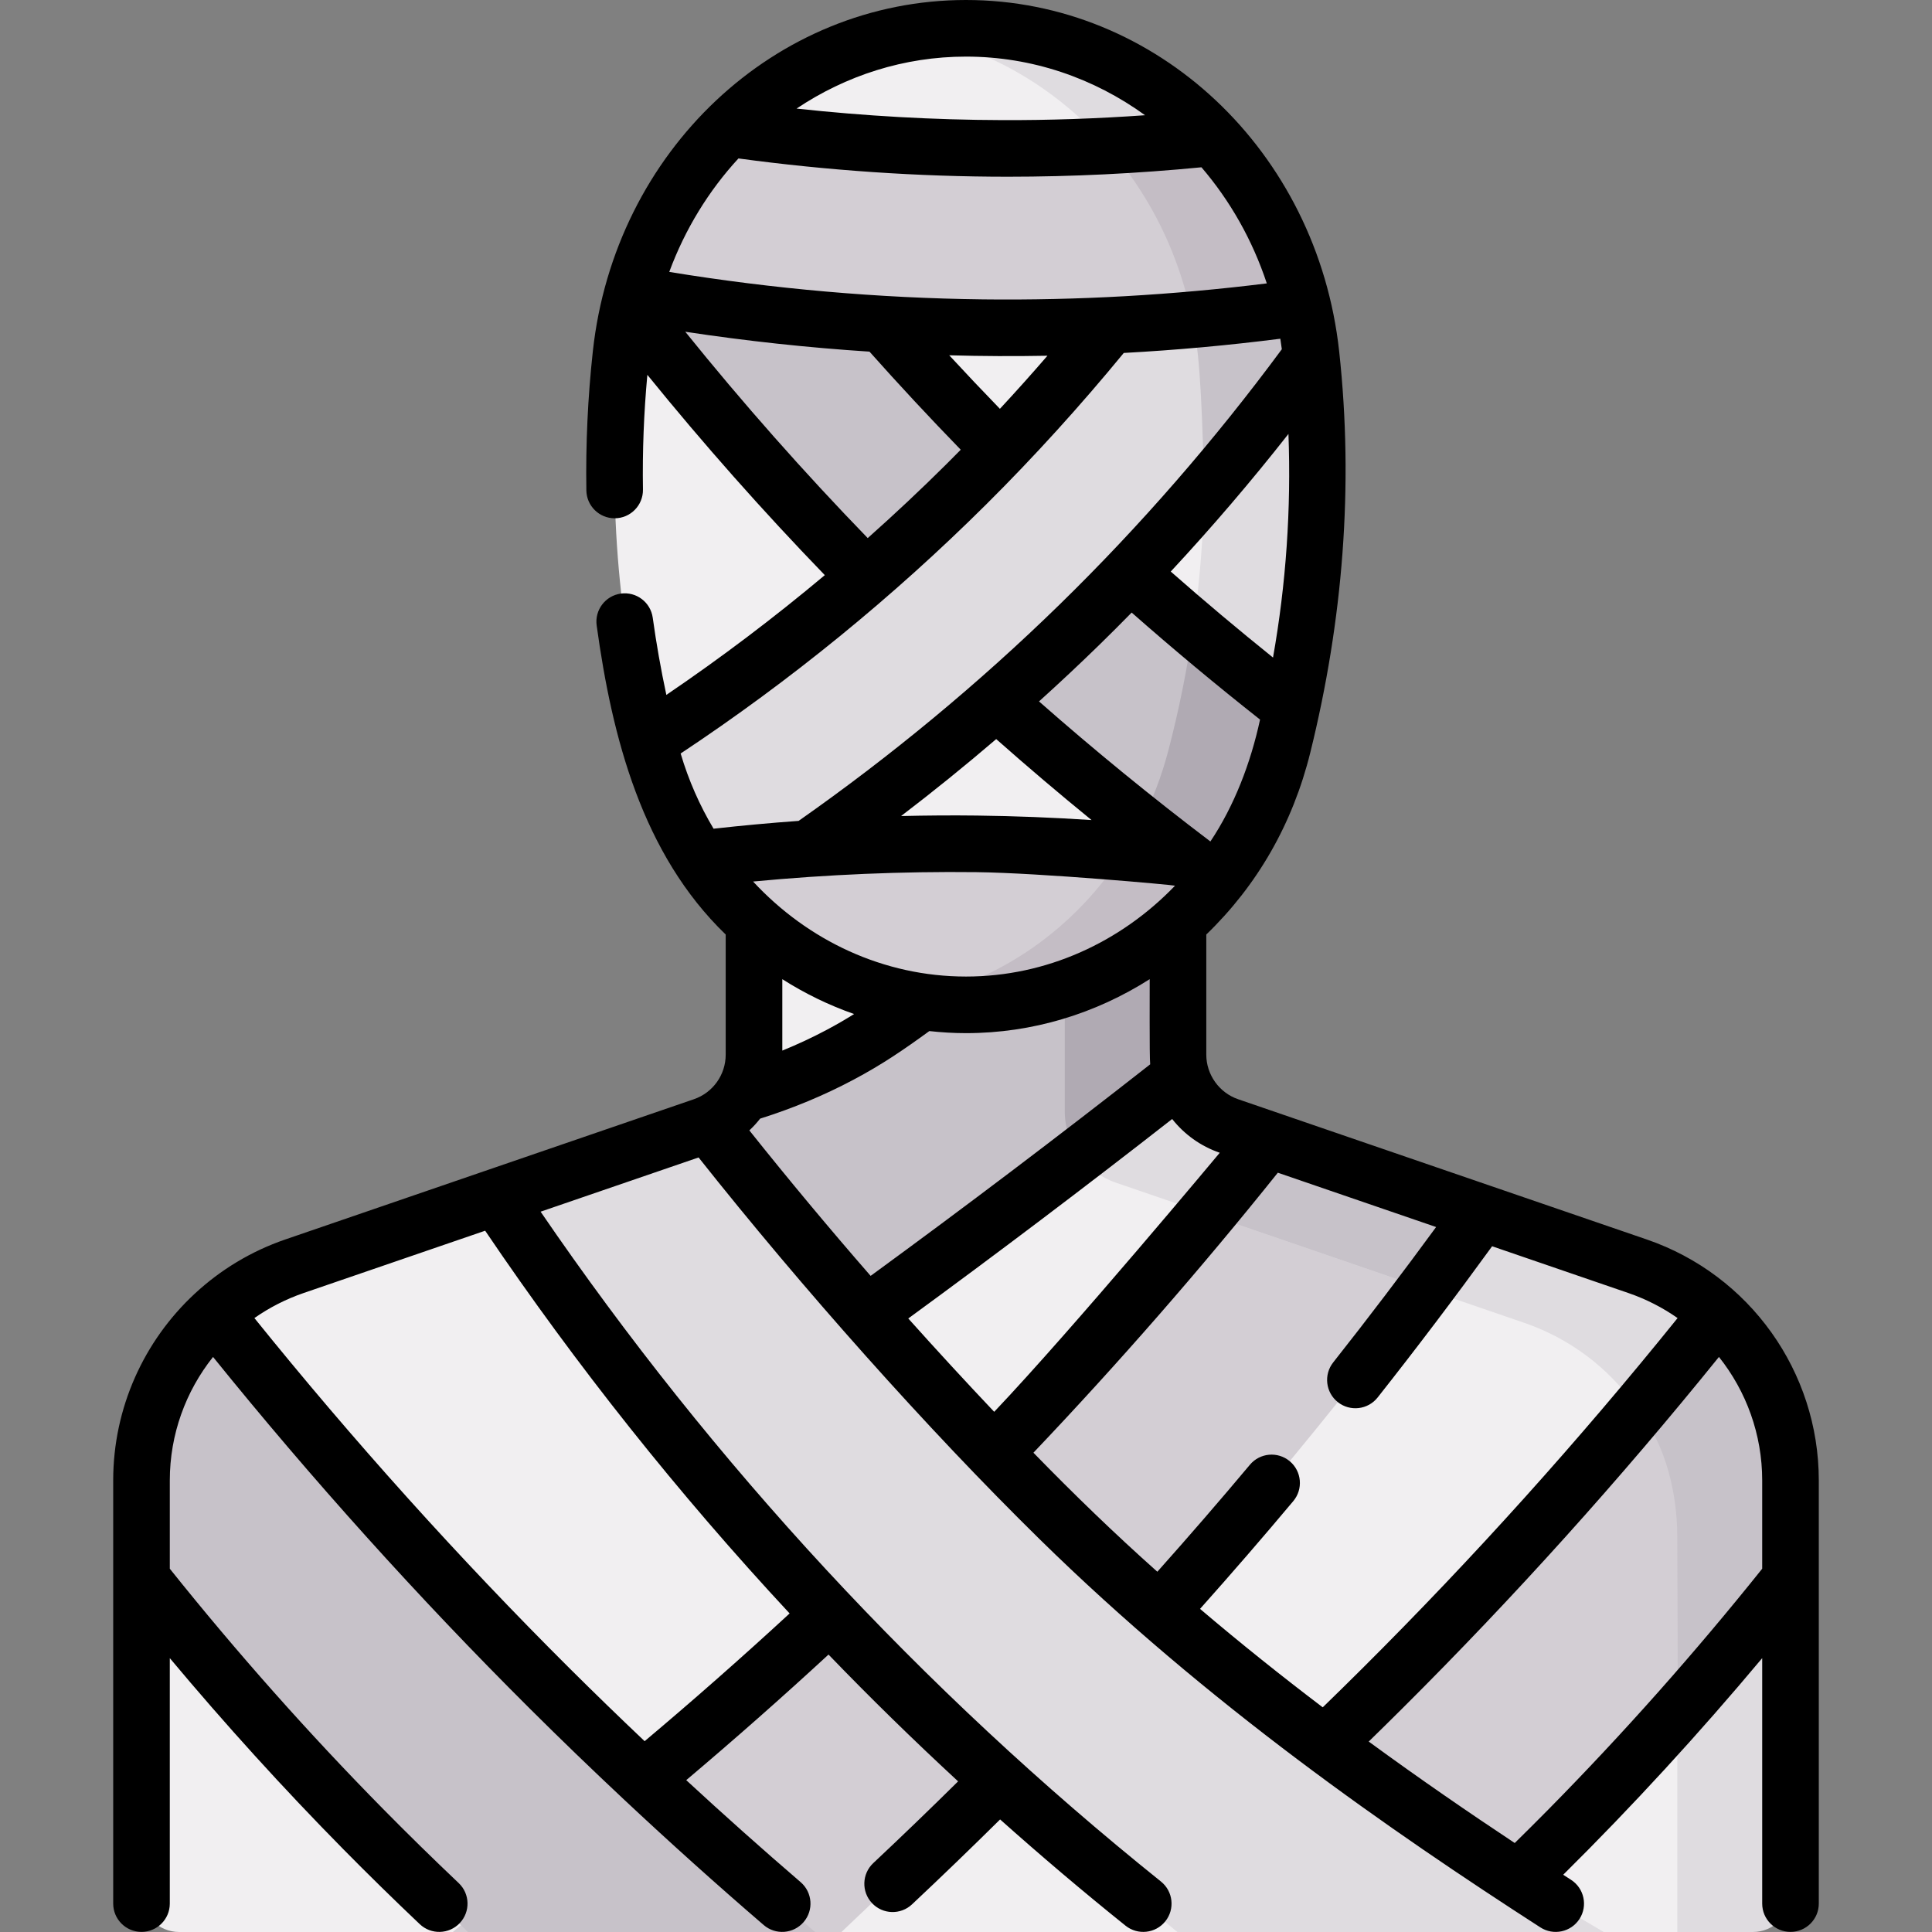 <svg id="Capa_1" enable-background="new 0 0 512 512" height="512" viewBox="0 0 512 512" width="512" xmlns="http://www.w3.org/2000/svg"><rect x="0" y="0" width="512" height="512" fill="#808080" stroke="none"/><g><g><path d="m459.5 502v-109.678c0-25.628-16.279-48.427-40.519-56.746l-108.297-37.171c-6.06-2.08-10.627-6.875-12.532-12.746-.635-1.957-.974-4.034-.974-6.169l15-39.012h-112.356v39.012c0 8.543-5.426 16.142-13.506 18.915l-108.295 37.17c-24.241 8.32-40.521 31.12-40.521 56.749v109.676c0 5.523 4.477 10 10 10h402c5.523 0 10-4.477 10-10z" fill="#f1eff1"/><path d="m231.087 504.309c21.067-19.526 42.72-40.974 64.557-64.477 37.897-40.788 69.956-80.885 96.976-118.453l-56.534-19.404c-25.434 32.071-55.177 66.063-89.771 100.5-40.595 40.411-80.516 74.115-117.356 102.001l-8.959 7.524h103z" fill="#d3ced4"/><g><path d="m433.979 335.575-108.295-37.17c-8.08-2.773-13.507-10.373-13.507-18.916v-39.011l-30 15v39.012c0 8.543 5.426 16.142 13.506 18.915l108.297 37.171c24.24 8.32 40.519 31.118 40.519 56.746v104.678h20c5.523 0 10-4.477 10-10v-109.676c.001-25.63-16.279-48.429-40.52-56.749z" fill="#dfdce0"/></g><path d="m320.028 321.76 57.743 19.819c5.108-6.805 10.062-13.544 14.849-20.2l-56.534-19.404c-5.17 6.518-10.528 13.12-16.058 19.785z" fill="#c7c2c9"/><path d="m198.137 370.726c37.662-26.528 76.041-55.004 114.875-85.565-.536-1.812-.834-3.714-.834-5.671v-39.012h-31.833c-1.876 1.207-4.797 3.1-8.339 5.454-27.096 18.007-34.075 25.485-49.391 33.611-5.739 3.045-14.387 7.104-25.804 10.486-1.172 1.843-3.317 4.629-6.883 6.719-1.131.663-2.338 1.22-3.612 1.658l-18.229 6.257c-4.248 2.08-8.453 4.105-12.603 6.066 5.987 9.02 12.25 18.179 18.801 27.453 7.981 11.301 15.947 22.147 23.852 32.544z" fill="#c7c2c9"/><path d="m282.178 294.489c0 4.298 1.376 8.356 3.771 11.683 8.995-6.896 18.015-13.892 27.063-21.012 0-.001-.001-.002-.001-.004-.133-.45-.252-.904-.354-1.365-.311-1.412-.48-2.852-.479-4.302v-.001-39.011l-30 15z" fill="#b0aab3"/><path d="m256 7.5c46.738 0 86.057 37.151 91.435 86.394 3.678 33.677 1.408 67.786-6.693 100.581l-.76 3.077c-10.004 40.499-44.509 68.742-83.981 68.742-39.473 0-73.977-28.243-83.981-68.742l-.76-3.077c-8.101-32.795-10.371-66.904-6.693-100.581 5.376-49.243 44.694-86.394 91.433-86.394z" fill="#f1eff1"/><path d="m347.435 93.895c-5.378-49.244-44.697-86.395-91.435-86.395-5.102 0-10.109.468-15 1.321 39.911 6.96 71.644 41.207 76.435 85.074 3.678 33.677 1.408 67.786-6.693 100.581l-.76 3.078c-8.712 35.269-36.008 61.234-68.981 67.354 4.89.908 9.902 1.388 15 1.388 39.473 0 73.977-28.243 83.981-68.742l.76-3.078c8.101-32.795 10.371-66.904 6.693-100.581z" fill="#dfdce0"/><path d="m266.215 120.323c-29.44-29.618-53.84-58.785-73.911-85.653-12.224 12.427-21.247 28.437-25.548 46.587 39.34 51.088 104.593 114.75 155.599 152.32 8.14-10.228 14.268-22.431 17.626-36.024.713-2.884 1.716-6.842 2.331-9.806-24.214-18.865-49.999-41.168-76.097-67.424z" fill="#c7c2c9"/><path d="m347.435 93.895c-2.161-19.791-9.813-37.62-21.217-51.878-17.143 26.381-40.002 56.378-70.146 86.335-29.28 29.099-58.522 51.293-84.34 68.044l.286 1.157c3.91 15.83 11.576 29.774 21.807 40.905 27.808-17.607 59.904-41.333 92.251-72.92 24.751-24.169 44.983-48.386 61.429-70.917-.025-.242-.044-.485-.07-.726z" fill="#dfdce0"/><path d="m326.218 42.017c-4.894 7.531-10.272 15.365-16.134 23.401 3.829 9.116 6.254 18.438 7.351 28.477 1.318 12.071 1.652 36.515 1.652 36.515 10.534-12.217 19.979-24.226 28.42-35.789-2.136-20.165-9.66-38.07-21.289-52.604z" fill="#c7c2c9"/><path d="m321.438 36.501c-17.433 1.815-36.112 2.89-55.921 2.828-26.311-.081-50.617-2.14-72.587-5.278-11.796 11.772-20.684 26.841-25.337 43.952 27.121 4.87 58.302 8.426 92.844 8.836 30.991.368 59.436-1.86 84.843-5.422-4.079-17.338-12.471-32.725-23.842-44.916z" fill="#d3ced4"/><path d="m345.279 81.417c-.324-1.037-.563-2.037-.766-3.021-4.311-16.106-12.37-30.418-23.076-41.896-9.02.939-18.38 1.675-28.051 2.163 4.134 4.706 7.864 9.937 11.059 15.409 5.499 9.42 9.399 19.878 11.561 30.668 0 .001 0 .002.001.003 10.151-.886 19.919-2.014 29.272-3.326z" fill="#c4bdc5"/><path d="m258.802 223.634c-26.473-.314-51.086 1.267-73.539 3.953 15.936 23.746 42.015 38.708 70.736 38.708 28.357 0 54.149-14.576 70.136-37.801-20.645-2.739-43.159-4.573-67.333-4.86z" fill="#d3ced4"/><path d="m312.107 226.82c-4.663-.499-9.297-.785-13.98-1.32-.009-.001-.017-.001-.026-.002-13.063 20.648-33.639 35.054-57.098 39.41 4.888.908 9.9 1.388 14.996 1.388 28.357 0 54.149-14.576 70.136-37.801-4.637-.616-9.347-1.174-14.028-1.675z" fill="#c4bdc5"/><path d="m474.5 392.322c0-17.146-7.294-33.017-19.376-44.141-25.222 31.716-54.649 65.287-88.809 99.292-20.819 20.725-41.461 39.685-61.601 57.003h90.887c6.664-6.317 13.35-12.858 20.043-19.646 22.189-22.505 41.711-44.88 58.856-66.461z" fill="#d3ced4"/><path d="m455.125 348.181h-.001c-6.674 8.393-13.652 16.918-20.925 25.544 7.222 9.107 10.301 21.987 10.301 33.597 0 18.528.243 29.378 0 46.704 10.726-12.047 20.714-23.969 30-35.657v-26.047c0-17.145-7.293-33.016-19.375-44.141z" fill="#c7c2c9"/><path d="m412.277 504.475c-32.549-20.99-85.245-56.481-131.592-102.001-12.142-11.926-30.697-31.2-50.228-53.289-15.475-17.503-29.709-34.676-42.777-51.31-.447.19-.9.37-1.365.529l-54.742 18.789c24.869 37.324 57.495 79.75 99.783 122.638 24.223 24.568 48.377 45.998 71.614 64.643l9.03 7.526h113z" fill="#dfdce0"/><path d="m145.685 447.472c-34.16-34.006-63.587-67.576-88.809-99.292-12.082 11.125-19.376 26.996-19.376 44.142v26.047c17.146 21.581 36.667 43.956 58.856 66.461 6.692 6.787 13.379 13.328 20.043 19.645l7.601 7.525h92l-8.714-7.525c-20.14-17.318-40.782-36.278-61.601-57.003z" fill="#c7c2c9"/><path d="m342.312 187.747c-8.533-6.648-17.264-13.733-26.133-21.258-1.588 10.915-3.732 21.613-6.537 32.341-1.786 6.83-4.27 13.301-7.361 19.336 6.812 5.4 13.515 10.539 20.074 15.411 8.14-10.228 14.268-22.431 17.626-36.024.713-2.885 1.716-6.841 2.331-9.806z" fill="#b0aab3"/></g><path d="m436.415 328.477-108.302-37.171c-5.064-1.735-8.434-6.562-8.433-11.815v-31.833c13.521-13.056 22.889-29.308 27.583-48.306 8.608-34.844 11.534-70.503 7.628-106.271-5.796-53.065-48.309-93.081-98.891-93.081s-93.096 40.016-98.891 93.08c-1.332 12.2-1.91 24.611-1.717 36.889.064 4.102 3.409 7.382 7.497 7.382 4.185 0 7.567-3.433 7.501-7.618-.159-10.109.234-20.312 1.166-30.398 14.873 18.337 30.623 36.119 47.026 53.083-13.444 11.275-27.471 21.879-41.991 31.74-1.448-6.768-2.665-13.611-3.606-20.444-.565-4.104-4.346-6.972-8.453-6.407-4.104.564-6.972 4.349-6.408 8.452 4.09 29.734 12.079 60.578 34.194 81.899v31.833c0 5.338-3.389 10.086-8.435 11.816l-108.3 37.171c-9.078 3.12-17.156 8.052-23.904 14.298-.018.018-.038.034-.056.052-13.487 12.51-21.623 30.296-21.623 49.492v112.15c0 4.143 3.358 7.5 7.5 7.5s7.5-3.357 7.5-7.5v-65.048c14.656 17.517 30.072 34.503 46.016 50.674 6.539 6.632 13.343 13.301 20.224 19.822 3.002 2.846 7.749 2.726 10.603-.284 2.85-3.006 2.722-7.753-.284-10.603-6.758-6.406-13.441-12.956-19.861-19.467-19.895-20.176-38.952-41.648-56.698-63.839v-23.405c0-12.179 4.215-23.627 11.459-32.717 26.228 32.474 54.416 63.799 83.934 93.185 8.124 8.087 16.421 16.089 24.838 23.98.098.098.199.189.3.281 12.071 11.311 24.394 22.389 36.865 33.112 3.128 2.689 7.866 2.356 10.577-.797 2.7-3.141 2.343-7.876-.797-10.576-10.226-8.793-20.353-17.826-30.319-27.031 12.722-10.74 25.366-21.896 37.708-33.281 11.124 11.541 22.529 22.685 34.344 33.603-7.31 7.225-14.842 14.487-22.486 21.664-3.02 2.835-3.17 7.581-.334 10.602 2.839 3.024 7.587 3.164 10.601.334 7.942-7.456 15.763-15.004 23.347-22.51 10.856 9.68 21.948 19.095 33.242 28.157 3.211 2.576 7.937 2.091 10.543-1.156 2.592-3.23 2.075-7.951-1.156-10.543-63.166-50.678-118.689-110.648-164.401-177.519l41.867-14.369c27.462 34.643 60.616 71.933 90.299 101.087 44.64 43.845 93.365 77.533 132.783 102.953 3.446 2.222 8.101 1.276 10.368-2.238 2.245-3.48 1.243-8.123-2.239-10.367-.683-.44-1.383-.894-2.079-1.344 18.432-18.249 35.976-37.392 52.737-57.408v65.049c0 4.143 3.358 7.5 7.5 7.5s7.5-3.357 7.5-7.5v-112.151c-.001-28.817-18.319-54.473-45.586-63.843zm-227.157 99.1c-12.57 11.593-25.46 22.944-38.425 33.854-6.71-6.362-13.341-12.789-19.856-19.274-29.403-29.27-57.469-60.491-83.559-92.858 3.949-2.763 8.319-5.014 13.037-6.635l48.116-16.514c24.2 35.779 51.262 69.792 80.687 101.427zm111.509-204.577c-15.535-11.77-30.761-24.21-45.418-37.117 5.422-4.899 10.756-9.887 15.971-14.978 2.89-2.822 5.75-5.68 8.584-8.569 11.008 9.699 22.416 19.204 34.022 28.361-2.499 11.553-6.846 22.861-13.159 32.303zm-121.192 10.615c19.653-1.866 39.485-2.709 59.135-2.486 17.214.206 52.46 3.42 52.684 3.59-14.458 15.037-34.148 24.076-55.394 24.076-21.758 0-41.879-9.485-56.425-25.18zm26.767 35.115c-2.283 1.426-4.642 2.802-7.256 4.19-3.773 2.008-7.704 3.843-11.766 5.496v-18.927c5.962 3.797 12.339 6.901 19.022 9.241zm12.454-52.471c8.589-6.555 16.999-13.36 25.208-20.393 8.257 7.307 16.691 14.471 25.265 21.456-10.16-.666-20.315-1.072-30.38-1.191-6.683-.081-13.385-.031-20.093.128zm98.565-42.001c-9.222-7.417-18.29-15.041-27.101-22.792 10.888-11.702 21.307-23.885 31.19-36.469.737 19.88-.623 39.701-4.089 59.261zm-81.361-159.258c17.502 0 33.868 5.703 47.454 15.536-12.657.897-25.348 1.345-37.914 1.293-18.1-.056-36.344-1.085-54.441-3.056 13.064-8.741 28.479-13.773 44.901-13.773zm-60.305 26.989c23.635 3.197 47.642 4.843 71.409 4.843 17.007 0 34.234-.847 51.291-2.499 7.549 8.797 13.496 19.214 17.32 30.769-24.932 3.1-50.178 4.533-75.189 4.237-27.753-.331-55.688-2.781-83.168-7.278 4.203-11.371 10.488-21.558 18.337-30.072zm81.886 52.285c-4.115 4.762-8.314 9.458-12.597 14.066-4.535-4.674-9.014-9.407-13.429-14.184 8.678.243 17.343.281 26.026.118zm-95.976-6.358c16.177 2.451 32.488 4.215 48.815 5.272 7.819 8.783 15.92 17.488 24.184 25.993-1.27 1.289-2.541 2.577-3.822 3.85-6.75 6.708-13.701 13.23-20.827 19.567-16.9-17.442-33.107-35.765-48.35-54.682zm7.496 131.699c-3.655-6.117-6.612-12.793-8.725-19.928 29.063-19.271 56.262-41.451 80.98-66.018 12.749-12.671 25.044-26.248 36.451-40.134 13.87-.75 27.728-2.015 41.49-3.769.149.922.275 1.853.398 2.784-17.762 24.059-37.539 46.806-58.854 67.622-21.405 20.894-44.685 40.178-69.202 57.372-7.535.538-15.051 1.238-22.538 2.071zm9.484 79.952c1.035-.968 1.99-2.01 2.86-3.121 8.674-2.729 16.97-6.178 24.681-10.281 7.665-4.068 13.24-7.891 20.155-12.919 3.204.349 6.443.549 9.719.549 17.629 0 34.346-5.177 48.68-14.307.038 2.337-.108 20.401.132 22.567-24.284 19.043-49.158 37.866-74.088 56.064-10.959-12.576-21.729-25.495-32.139-38.552zm64.887 74.579c-7.547-7.972-15.307-16.397-22.773-24.736 23.516-17.186 46.975-34.917 69.934-52.862 3.193 4.035 7.511 7.197 12.613 8.946 0 0-38.894 46.661-59.774 68.652zm87.066 78.312c-10.685-8.108-21.618-16.819-32.516-26.089 8.378-9.396 16.671-18.97 24.711-28.562 2.661-3.175 2.244-7.905-.931-10.565-3.175-2.662-7.905-2.245-10.565.931-7.98 9.521-16.215 19.025-24.532 28.351-11.336-10.101-21.968-20.373-32.836-31.542 22.579-23.752 44.323-48.662 64.768-74.203l41.946 14.396c-8.866 12.113-18.001 24.149-27.271 35.876-2.568 3.249-2.016 7.966 1.234 10.534 3.229 2.551 7.952 2.034 10.535-1.233 10.343-13.086 20.521-26.551 30.346-40.083l36.115 12.396c4.718 1.621 9.088 3.872 13.037 6.635-26.073 32.354-54.141 63.574-83.563 92.858-3.525 3.51-7.031 6.954-10.478 10.3zm116.462-36.733c-17.781 22.229-36.839 43.7-56.699 63.837-2.907 2.947-5.887 5.906-8.885 8.856-11.841-7.85-24.953-16.837-38.695-26.887 2.933-2.859 5.899-5.777 8.879-8.746 29.536-29.397 57.725-60.723 83.938-93.183 7.246 9.09 11.461 20.539 11.461 32.718v23.405z"/></g></svg>